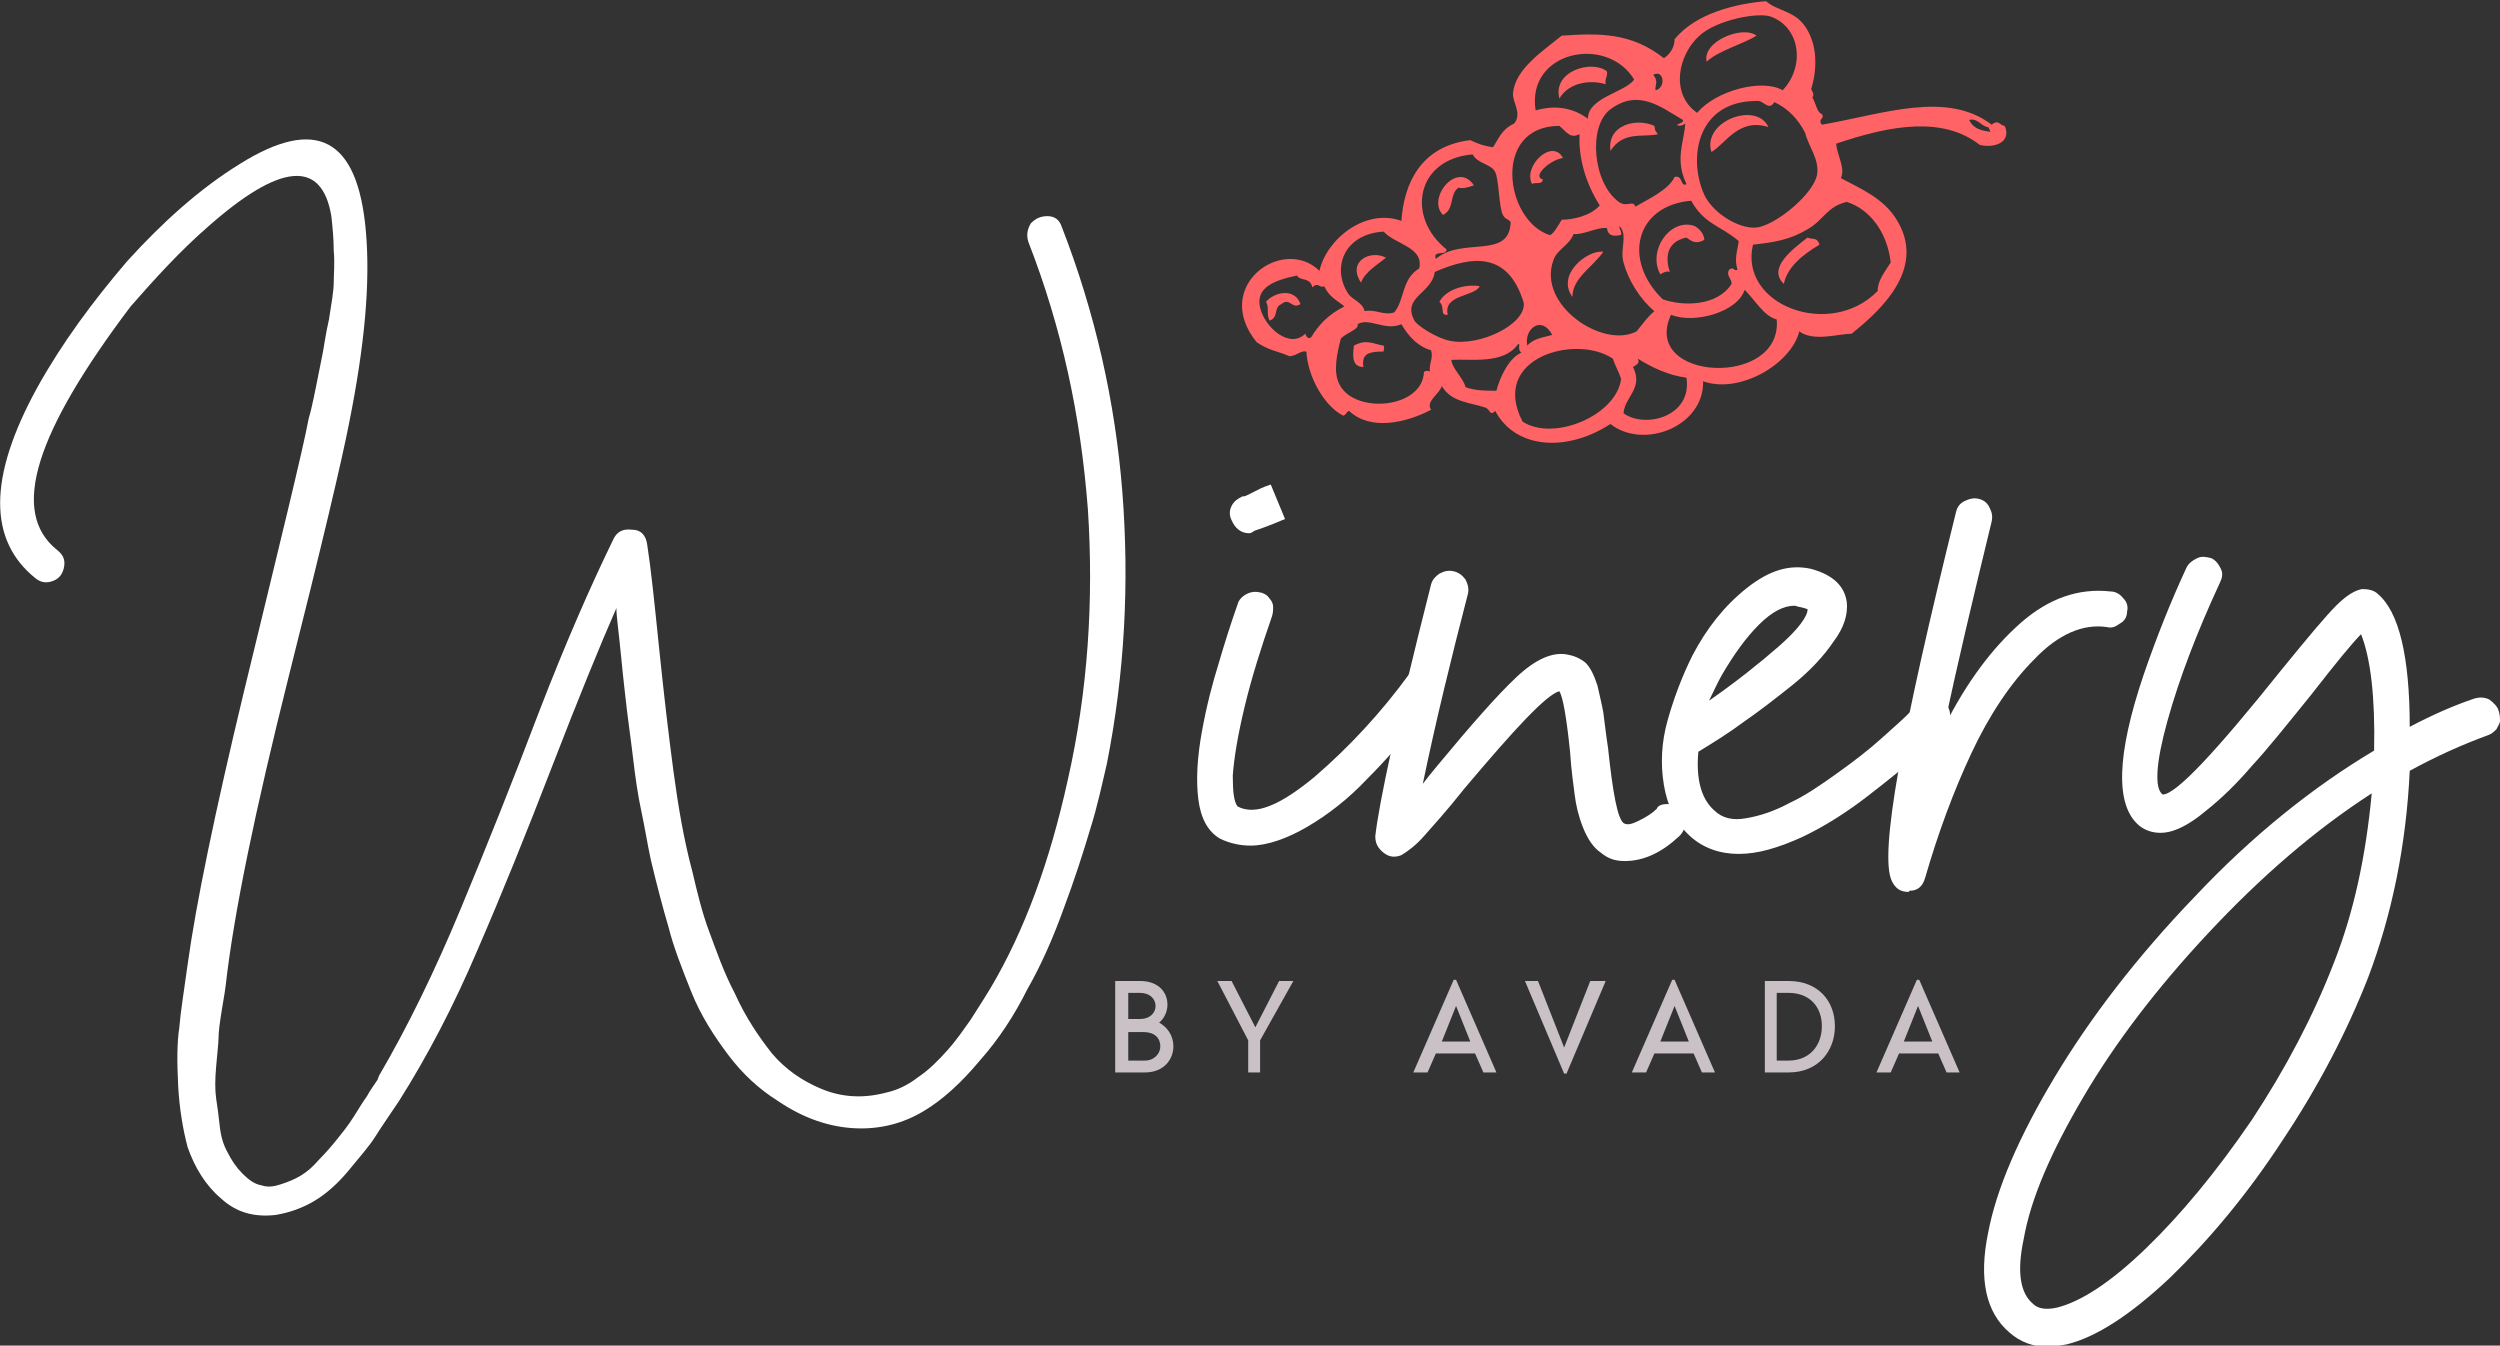 <svg version="1.1" id="Layer_1" xmlns="http://www.w3.org/2000/svg" xmlns:xlink="http://www.w3.org/1999/xlink" x="0px" y="0px"
	 width="210.5px" height="113.3px" viewBox="0 0 210.5 113.3" style="enable-background:new 0 0 210.5 113.3;" xml:space="preserve"
	>
<rect x="0" y="0" width="210.5" height="113.3" fill="#333333" stroke="none"/>
<style type="text/css">
	.st0{fill:#FFFFFF;}
	.st1{fill:#C9C1C5;}
	.st2{fill-rule:evenodd;clip-rule:evenodd;fill:#FF6365;}
</style>

	<path class="st0" d="M89.4,19.1c2.8,7.2,4.5,14.7,5.1,22.3c0.6,7.7,0.2,15.3-1.3,22.9c-0.4,1.7-0.8,3.6-1.4,5.5
		c-0.6,2-1.3,4.2-2.2,6.6c-0.9,2.5-1.9,4.8-3.1,6.9c-1.1,2.2-2.4,4.2-4,6c-1.5,1.8-3.1,3.3-4.8,4.3c-1.7,1-3.6,1.5-5.7,1.4
		c-2.1-0.1-4.3-0.8-6.5-2.3c-1.6-1-3-2.3-4.2-3.9c-1.2-1.6-2.3-3.3-3.1-5.3c-0.8-2-1.5-3.8-1.9-5.4c-0.5-1.7-1-3.6-1.5-5.7
		c-0.3-1.4-0.5-2.7-0.8-4.1s-0.5-2.8-0.7-4.5c-0.2-1.7-0.4-3-0.5-3.9c-0.1-0.9-0.3-2.5-0.5-4.6c-0.2-2.1-0.4-3.4-0.4-4.1
		c-1.4,3.2-3.2,7.6-5.4,13.3c-2.2,5.7-4.3,10.9-6.3,15.5c-2,4.7-4.2,8.9-6.6,12.7c-0.8,1.2-1.5,2.2-2,3s-1.3,1.7-2.2,2.8
		c-0.9,1.1-1.9,2-2.9,2.6c-1,0.6-2.1,1-3.3,1.2c-1.8,0.2-3.3-0.2-4.6-1.4c-1.3-1.1-2.2-2.6-2.8-4.3c-0.4-1.5-0.7-3.3-0.8-5.2
		c-0.1-2-0.1-3.6,0.1-4.9c0.1-1.3,0.4-3.1,0.7-5.3c0.7-5.1,2.3-12.8,4.7-22.8c3.1-12.8,5-20.5,5.5-23.2c0.1-0.3,0.3-1.1,0.6-2.6
		c0.3-1.5,0.5-2.5,0.6-3c0.1-0.5,0.2-1.4,0.5-2.7c0.2-1.3,0.4-2.4,0.4-3.1c0-0.7,0.1-1.6,0-2.7c0-1-0.1-2-0.2-2.9
		c-0.8-4.8-4.3-4.5-10.4,0.9c-2.3,2-4.4,4.3-6.5,6.7C3,36.4,0.8,43.1,4.8,46.3c0.5,0.4,0.7,0.8,0.6,1.4c-0.1,0.6-0.4,1-0.9,1.2
		c-0.5,0.2-1,0.2-1.5-0.2c-4-3.2-4-8.5,0.1-16c2.1-3.8,4.7-7.3,7.6-10.7c3-3.3,6.1-6.1,9.5-8.2c6.4-4,9.9-2.2,10.6,5.6
		c0.4,4.4-0.1,9.7-1.4,16.2c-0.6,3.1-2.3,10.3-5.1,21.4c-2.8,11.2-4.6,19.8-5.3,26c0,0.1-0.1,0.7-0.3,1.9c-0.2,1.2-0.3,2-0.3,2.5
		c0,0.4-0.1,1.2-0.2,2.4c-0.1,1.1-0.1,2,0,2.7c0.1,0.6,0.2,1.4,0.3,2.3c0.1,0.9,0.3,1.6,0.7,2.3c0.3,0.6,0.7,1.2,1.2,1.7
		c0.5,0.5,1,0.9,1.6,1c0.6,0.2,1.1,0.1,1.7-0.1c0.6-0.2,1.1-0.4,1.6-0.7c0.5-0.3,1-0.7,1.6-1.4c0.6-0.6,1.1-1.2,1.5-1.7
		c0.4-0.5,0.9-1.1,1.4-1.9c0.5-0.8,0.8-1.3,1.1-1.7c0.2-0.4,0.5-0.8,0.9-1.4c0-0.1,0.1-0.2,0.1-0.3c2.4-4.1,4.7-8.8,6.9-14.1
		c2.2-5.3,4.4-10.8,6.6-16.6c2.2-5.7,4.3-10.5,6.2-14.4c0.3-0.7,0.8-1,1.6-0.9c0.8,0,1.2,0.5,1.3,1.3c0.3,1.9,0.6,4.8,1,8.7
		c0.4,3.9,0.8,7.3,1.2,10.3c0.4,3,0.9,5.9,1.6,8.5c0.4,1.7,0.8,3.4,1.4,5s1.2,3.4,2.2,5.3c0.9,2,2,3.6,3.1,5c1.1,1.3,2.5,2.3,4.2,3
		c1.7,0.7,3.5,0.8,5.4,0.3c0.9-0.2,1.8-0.6,2.7-1.3c0.9-0.6,1.7-1.4,2.5-2.3c0.8-0.9,1.4-1.8,1.9-2.5c0.5-0.8,1.1-1.7,1.7-2.7
		c2.9-4.9,5-10.7,6.5-17.5c1.7-7.5,2.2-15.1,1.7-22.8C91,35,89.4,27.6,86.6,20.4c-0.2-0.6-0.1-1.1,0.2-1.6c0.4-0.4,0.8-0.6,1.4-0.6
		C88.8,18.2,89.2,18.5,89.4,19.1z"/>
	<path class="st0" d="M119.7,55.9c0.4-0.1,0.8,0,1.2,0.3c0.4,0.2,0.6,0.6,0.6,1c0.1,0.4,0,0.8-0.3,1.2c-0.7,1-1.5,2-2.4,3.1
		c-0.9,1.1-2.1,2.5-3.7,4.1c-1.6,1.7-3.3,3-5,4s-3.4,1.6-4.8,1.6c-0.9,0-1.8-0.2-2.6-0.6c-1-0.6-1.6-1.7-1.8-3.3
		c-0.2-1.6-0.1-3.5,0.3-5.7c0.4-2.2,0.9-4.1,1.4-5.7c0.5-1.7,1-3.3,1.6-5c0.1-0.4,0.4-0.7,0.8-0.9c0.4-0.2,0.8-0.2,1.2-0.1
		c0.3,0.1,0.5,0.2,0.7,0.5c0.2,0.2,0.3,0.5,0.3,0.7c0,0.2,0,0.5-0.1,0.8c-0.9,2.6-1.7,5.1-2.3,7.6c-0.6,2.5-0.9,4.4-1,5.8
		c0,1.4,0.1,2.2,0.4,2.6c1.5,0.8,3.6-0.1,6.5-2.5c2.9-2.5,5.6-5.4,8-8.7C118.9,56.2,119.2,56,119.7,55.9z M105.2,44.9
		c-0.7,0-1.2-0.4-1.5-1.1c-0.2-0.4-0.2-0.8,0-1.2c0.2-0.4,0.5-0.6,0.9-0.8c0.1,0,0.2,0,0.4-0.1c0.2-0.1,0.4-0.2,0.6-0.3
		c0.2-0.1,0.4-0.2,0.6-0.3c0.2-0.1,0.5-0.2,0.8-0.3l1.2,2.9c-1.4,0.6-2.3,0.9-2.6,1C105.5,44.8,105.3,44.9,105.2,44.9z"/>
	<path class="st0" d="M140.4,67.7c0.4,0,0.8,0.2,1.1,0.5c0.3,0.3,0.4,0.7,0.4,1.1c0,0.4-0.2,0.8-0.5,1.1c-1.5,1.4-3,2.1-4.6,2.1
		c-0.8,0-1.4-0.2-2-0.7c-0.6-0.4-1.1-1.1-1.5-2.1c-0.4-1-0.6-1.9-0.7-2.7s-0.3-2.1-0.4-3.7c-0.3-2.9-0.6-4.6-0.9-5.1
		c-1.1,0.3-3.7,3.1-8,8.2c-1.5,1.9-2.7,3.2-3.4,4s-1.4,1.3-1.9,1.6c-0.5,0.2-1,0.2-1.5-0.2c-0.5-0.4-0.7-0.8-0.7-1.4
		c0.3-2.7,1.8-9.8,4.7-21.2c0.1-0.4,0.4-0.7,0.7-0.9c0.4-0.2,0.7-0.3,1.2-0.2c0.4,0.1,0.7,0.3,1,0.7c0.2,0.4,0.3,0.8,0.2,1.2
		c-1.4,5.4-2.7,10.7-3.8,16c0.3-0.4,0.7-0.9,1.2-1.5c2.9-3.5,5.1-6,6.7-7.5c1.6-1.5,3-2.1,4.2-1.9c0.6,0.1,1.1,0.3,1.6,0.7
		c0.4,0.4,0.7,1,1,1.9c0.2,0.9,0.4,1.7,0.5,2.3c0.1,0.7,0.2,1.7,0.4,3c0.4,3.8,0.8,5.9,1.3,6.3c0.3,0.2,0.7,0.1,1.3-0.2
		c0.6-0.3,1.1-0.6,1.5-1C139.6,67.8,140,67.7,140.4,67.7z"/>
	<path class="st0" d="M162.6,58.7c0.4,0,0.8,0.1,1.1,0.4c0.3,0.3,0.5,0.7,0.5,1.1c0,0.4-0.1,0.8-0.4,1.1c-0.7,0.7-1.5,1.5-2.4,2.3
		c-0.9,0.9-2.3,2-4.1,3.4c-1.8,1.4-3.7,2.6-5.6,3.5c-2,0.9-3.7,1.4-5.3,1.4s-3-0.5-4.1-1.5c-1.2-1.1-1.9-2.5-2.2-4.3
		c-0.3-1.8-0.2-3.6,0.3-5.4c0.5-1.8,1.2-3.7,2.1-5.5c1.2-2.3,2.7-4.2,4.6-5.7s3.6-2,5.4-1.6c1.8,0.5,2.8,1.4,3,2.8
		c0.1,1-0.2,2.1-1.1,3.3c-0.8,1.2-2,2.5-3.5,3.7c-1.5,1.2-2.8,2.2-4.1,3.1c-1.2,0.9-2.5,1.7-3.8,2.5c-0.2,2.2,0.2,3.9,1.3,4.9
		c0.7,0.7,1.6,0.9,2.7,0.7c1.2-0.2,2.4-0.6,3.7-1.3c1.3-0.6,2.6-1.5,4-2.5c1.4-1,2.7-2,3.8-3c1.1-1,2.2-1.9,3-2.9
		C161.8,58.9,162.1,58.7,162.6,58.7z M145,56.8c-0.4,0.7-0.7,1.4-1.1,2.2c2.3-1.6,4.3-3.2,5.9-4.6s2.4-2.5,2.4-3.1
		c0,0-0.2-0.1-0.7-0.2c-0.1,0-0.3-0.1-0.4-0.1c-0.9,0-1.9,0.5-3,1.6C147,53.7,146,55.1,145,56.8z"/>
	<path class="st0" d="M177.7,49.8c0.4,0,0.8,0.2,1.1,0.6c0.3,0.3,0.4,0.7,0.3,1.1c0,0.4-0.2,0.8-0.6,1c-0.4,0.3-0.7,0.4-1.1,0.3
		c-2-0.3-4.1,0.6-6.1,2.7c-2,2-3.8,4.7-5.3,7.9c-1.5,3.2-2.8,6.7-3.9,10.5c-0.2,0.7-0.6,1.1-1.3,1.1c0,0-0.1,0.1-0.1,0.1
		c-0.7,0-1.1-0.3-1.4-0.9c-1.1-2.2,0.8-12.5,5.4-31.1c0.1-0.4,0.3-0.7,0.7-0.9c0.4-0.2,0.8-0.3,1.2-0.2c0.4,0.1,0.7,0.3,0.9,0.7
		c0.2,0.4,0.3,0.7,0.2,1.2c-1.5,6.2-2.9,12-4,17.3c1.9-3.8,4.1-6.7,6.5-8.8C172.5,50.4,175,49.5,177.7,49.8z"/>
	<path class="st0" d="M210.4,59.9c0.1,0.3,0.1,0.6,0.1,0.8c0,0.2-0.2,0.5-0.3,0.7c-0.2,0.2-0.4,0.4-0.7,0.5c-2.2,0.8-4.4,1.8-6.6,3
		c-0.3,6.3-1.5,12.1-3.5,17.4c-1.8,4.6-4.2,9.2-7.2,13.7c-3,4.6-6.2,8.4-9.5,11.6c-3.3,3.1-6.2,5-8.7,5.6c-0.6,0.1-1.1,0.2-1.6,0.2
		c-1.2,0-2.3-0.4-3.2-1.2c-2-1.7-2.6-4.5-1.8-8.4c0.7-3.7,2.6-8.1,5.6-13.1c3-5,6.9-10.1,11.8-15.2c4.8-5.1,9.9-9.2,15.1-12.3
		c0.1-4.5-0.3-7.8-1.1-9.8c-0.7,0.7-2.1,2.4-4.2,5.1c-2.1,2.6-3.7,4.6-5,6c-1.2,1.4-2.5,2.7-3.9,3.8c-1.3,1.1-2.5,1.7-3.4,1.8
		c-0.8,0.1-1.6-0.1-2.2-0.6c-2-1.7-1.9-5.9,0.4-12.7c1.1-3.2,2.3-6.2,3.6-9c0.2-0.4,0.5-0.6,0.9-0.8c0.4-0.2,0.8-0.1,1.2,0
		c0.4,0.2,0.6,0.5,0.8,0.9c0.2,0.4,0.1,0.8-0.1,1.2c-1.9,4.1-3.4,8-4.4,11.6c-1,3.6-1.1,5.7-0.4,6.2c1.1,0,4.4-3.5,10-10.5
		c2.2-2.7,3.7-4.5,4.6-5.4s1.6-1.3,2.2-1.4c0.5,0,1,0.1,1.3,0.4c1.8,1.5,2.7,5.3,2.7,11.2c1.9-1,3.7-1.8,5.5-2.4
		c0.4-0.1,0.8-0.1,1.2,0.1C210,59.2,210.3,59.5,210.4,59.9z M196.5,81.1c1.7-4.3,2.7-9,3.2-14.3c-4.8,3.1-9.3,7-13.7,11.7
		c-4.4,4.7-7.9,9.3-10.6,13.9c-2.7,4.6-4.4,8.5-5,11.9c-0.6,2.8-0.3,4.6,0.8,5.5c0.4,0.4,1.1,0.5,2,0.3c2-0.5,4.5-2.1,7.5-5
		c2.9-2.8,5.9-6.4,8.9-10.8C192.5,89.9,194.8,85.5,196.5,81.1z"/>

	<path class="st1" d="M98.8,88.1c0,1.1-0.8,2.2-2.4,2.2h-2.5v-7.7H96c1.5,0,2.3,0.9,2.3,2c0,0.6-0.3,1.2-0.7,1.5
		C98.3,86.5,98.8,87.2,98.8,88.1z M95,83.6v2.2h1c0.8,0,1.3-0.5,1.3-1.1c0-0.6-0.5-1.1-1.3-1.1H95z M97.7,88.1
		c0-0.7-0.5-1.2-1.4-1.2H95v2.4h1.4C97.2,89.3,97.7,88.7,97.7,88.1z"/>
	<path class="st1" d="M106.1,87.6v2.7h-1v-2.7l-2.6-5h1.2l2,3.9l2-3.9h1.2L106.1,87.6z"/>
	<path class="st1" d="M124.2,88.7h-3.3l-0.7,1.6h-1.2l3.4-7.8h0.2l3.4,7.8h-1.1L124.2,88.7z M123.8,87.7l-1.2-3l-1.2,3H123.8z"/>
	<path class="st1" d="M135.2,82.6l-3.3,7.8h-0.2l-3.3-7.8h1.1l2.2,5.6l2.2-5.6H135.2z"/>
	<path class="st1" d="M142.6,88.7h-3.3l-0.7,1.6h-1.2l3.4-7.8h0.2l3.4,7.8h-1.1L142.6,88.7z M142.2,87.7l-1.2-3l-1.2,3H142.2z"/>
	<path class="st1" d="M154.5,86.4c0,2.1-1.4,3.9-3.9,3.9h-2v-7.7h2C153.1,82.6,154.5,84.3,154.5,86.4z M153.4,86.4
		c0-1.6-1-2.8-2.8-2.8h-1v5.7h1C152.4,89.3,153.4,88,153.4,86.4z"/>
	<path class="st1" d="M163.2,88.7h-3.3l-0.7,1.6H158l3.4-7.8h0.2l3.4,7.8h-1.1L163.2,88.7z M162.7,87.7l-1.2-3l-1.2,3H162.7z"/>

	<path class="st2" d="M147.9,3c-1.1,0.7-3.3,1.3-4.2,2.2C143.3,3.5,146.7,2.1,147.9,3z"/>
	<path class="st2" d="M148.9,10.7c-2.5-0.8-3.6,1.4-4.8,2.1C143.3,10.2,147.9,8.5,148.9,10.7z"/>
	<path class="st2" d="M153.2,20.6c-1.5,0.9-2.7,1.9-3,3.3c-1.4-1.3,0.7-2.9,2-3.9C152.5,20.2,153,19.9,153.2,20.6z"/>
	<path class="st2" d="M143.5,20.2c-0.7,0.4-1.1,0.1-1.5-0.2c-1.9,0.4-1.7,2-1.4,2.9c-0.2-0.1-0.5,0-0.8,0.2c-1.1-2,0.8-4.7,2.8-4.1
		C142.9,19.1,143.5,19.6,143.5,20.2z"/>
	<path class="st2" d="M139.3,10.6c0.1,0.5,0,0.3,0.3,0.7c-1.3,0.3-2.9-0.3-4,1.4C135.3,10.5,137.8,9.9,139.3,10.6z"/>
	<path class="st2" d="M135.3,6c0.1,0.4-0.2,0.6-0.1,1.1c-1.2-0.4-3.1-0.2-3.9,1.2C130.7,6,134,5,135.3,6z"/>
	<path class="st2" d="M131.6,13.3c-1.2,0.2-2.6,1.6-1.7,1.8c0,0.5-0.7,0.2-0.9,0.4C128.2,14,130.7,11.6,131.6,13.3z"/>
	<path class="st2" d="M135,21.2c-0.9,1.3-2.6,2.2-2.6,3.8C131,23.1,133.7,21,135,21.2z"/>
	<path class="st2" d="M124.1,15.6c-0.5,0.2-1,0.3-1.3,0.2c-0.8,0.6-0.3,1.8-1.3,2.3C120.1,16.7,122.7,13.5,124.1,15.6z"/>
	<path class="st2" d="M124.6,24.1c-0.5,0.9-3.1,0.7-2.7,2.4c-0.7,0.1-0.2-0.6-0.7-1.1C121.8,24.3,123.5,23.9,124.6,24.1z"/>
	<path class="st2" d="M116.7,21.7c-0.6,0.5-1.8,1.2-2.1,2.1C113.4,22,115.4,21,116.7,21.7z"/>
	<path class="st2" d="M116.5,29.1c0.1,0.2,0,0.3,0,0.5c-1.1,0-1.9,0.1-1.7,1.3c-1,0-0.9-1-0.8-1.8C115.1,28.5,115.7,29,116.5,29.1z"
		/>
	<path class="st2" d="M106.9,27c-0.3-0.6,0-1-0.3-1.6c0.7-0.8,2.4-1.2,2.9,0.2c-0.7,0.5-0.9-0.6-1.6,0
		C107.2,25.9,107.7,26.7,106.9,27z"/>
	<path class="st2" d="M166.7,12.2c-3.1-2.4-7.4-1.7-12.1-0.1c0.1,1,0.8,2.1,0.4,2.9c1.7,0.9,3.6,1.7,4.7,3.5
		c2.4,3.9-0.9,7.3-3.8,9.6c-1.1,0-3.2,0.7-4.4-0.2c-0.7,2.8-5.1,5.3-8.1,4.2c0.1,3.8-5,5.8-7.8,3.6c-3.7,2.4-8,2.1-9.7-1.1
		c-0.5,0.5-0.4-0.2-0.9-0.3c-1.1-0.4-2.8-0.4-3.6-1.8c-0.2,0.7-1.4,1.3-0.9,2c-2.1,1.1-5.1,1.8-6.9,0.1c-0.3,0.1-0.2,0.3-0.5,0.4
		c-1.6-0.8-3-3.3-3.1-5.4c-0.5-0.1-0.7,0.3-1.4,0.4c-1.2-0.5-1.8-0.5-2.8-1.2c-3.8-4.7,2.2-9,5.3-6c0.6-2.7,3.9-5.3,6.9-4.2
		c0.2-3.1,1.6-6.3,5.8-6.8c0.6,0.3,1.2,0.5,1.9,0.6c0.5-0.7,0.7-1.5,1.8-2c0.7-0.9-0.2-1.8-0.1-2.6c0.2-2,2.5-3.5,4.1-4.8
		c3.1-0.2,5.8-0.3,8.6,1.9c0.6-0.4,0.9-1,0.9-1.6c1.8-2.2,5.2-3,7.7-3.2c0.9,0.8,2.3,0.8,3.2,2c1.2,1.6,1.1,3.8,0.6,5.4
		c0.1,0.2,0.3,0.5,0.1,0.7c0.3,0.5,0.4,1.3,0.8,1.4c0.3,0.4-0.4,0.4,0,0.9c5.2-0.9,10.5-2.9,14.3,0c0.6-0.5,0.7,0.1,1.1,0.1
		C169.4,12,167.9,12.5,166.7,12.2z M165.8,10.1c0.4,0.8,1.1,0.9,1.8,1c-0.1-0.2-0.1-0.3-0.2-0.4C166.9,10.7,166.5,9.9,165.8,10.1z
		 M158.1,24.5c0-0.9,0.6-1.6,1.1-2.4c-0.3-2.6-1.8-4.5-3.7-5.1c-1.7,0.4-1.9,1.5-3.3,2.3c-1.5,0.9-2.8,1.1-4.6,1.3
		C146.4,25.7,154.1,28.6,158.1,24.5z M149.1,1.4C148,1,144.5,1.7,143.1,3c-1.8,1.6-2.5,4.9-0.2,6.5c1.6-1.9,5.5-2.9,7.2-1.9
		C152,5.6,151.6,2.3,149.1,1.4z M149.4,8.6c-0.5,0.8-0.9-0.2-1.5-0.1c-5,0-5.8,4.8-4.4,7.9c0.8,1.7,3.3,3.1,4.7,2.7
		c1.6-0.4,4.5-2.8,4.8-4.4c0.2-1.3-0.7-2.3-1-3.5C151.4,10,150.5,9.1,149.4,8.6z M149.6,26.9c-1.1-0.3-1.8-1.6-2.7-2.5
		c-0.6,1.9-4.3,2.9-6.2,2.1C138.1,32.1,150.1,32.7,149.6,26.9z M141.2,10.5c0.2-0.1,0.6-0.2,0.5-0.4c-2-1.2-3.8-2.6-6.1-0.9
		c-1.9,1.4-1.5,6.2,0.7,7.8c0.7,0.5,1.2-0.2,1.4,0.4c1-0.6,2.8-1.4,3.3-2.5c0.7-0.2,0.5,0.9,1,0.6c-1-2.1-0.2-3.5-0.1-5.1
		C141.8,10.5,141.4,10.7,141.2,10.5z M146.4,20.3c-1.5-1.3-2.9-1.4-4-3.4c-4.7,0.4-5.8,5-2.4,8.3c1.7,0.6,4.6,0.6,5.8-1.3
		c0-0.5-0.5-0.7-0.2-1.2c0.4-0.3,0.4,0.2,0.7,0C146,21.8,146.3,21.1,146.4,20.3z M139.2,6.3c0.5,0.6,0.1,0.9,0.2,1.3
		C140.3,7.4,140.1,5.8,139.2,6.3z M129.3,9.3c1.7-0.5,3.2-0.2,4.4,0.7c0-1.8,3.1-2.2,3.9-3.3C135.3,2.9,128.5,4.3,129.3,9.3z
		 M136.7,22.1c-0.3-1.1,0.3-2.1-0.2-2.9c-0.5-0.5,0.3,0.6-0.1,0.6c-0.5,0.1-1,0.1-1.1-0.6c-0.8-0.1-2,0.6-2.8,0.5
		c-0.4,1-1.4,1.3-1.7,2.2c-1.4,3.8,4.2,7.5,7,6c0.5-0.6,0.9-1.2,1.5-1.7C138.1,25.2,137.1,23.6,136.7,22.1z M131.3,10.6
		c-5.7,0-4.6,8-0.8,9.2c0.3-0.1,0.7-0.8,1-1.3c0.9,0,2.4-0.3,3.2-1.2c-1.2-1.9-1.8-4-1.7-6C132.2,11.7,131.9,11.1,131.3,10.6z
		 M142,31.8c-1.5-0.2-2.8-0.8-4.1-1.6c0.2,0.4-0.1,0.5-0.4,0.7c0.9,1.8-0.7,2.5-0.8,3.9C138.5,36.1,142.5,35.1,142,31.8z
		 M135.8,30.2c-3.1-2.1-10.4-0.1-7.6,5.3c2.6,1.7,7.9-0.5,8.3-3.6C136.3,31.3,136,30.8,135.8,30.2z M126.5,18
		c-0.3-0.8-0.3-2.9-0.6-3.5c-0.3-0.7-1.5-0.7-1.9-1.5c-4.8,0.4-5.6,5.3-2.2,8c0,0.6-1.2,0-0.9,0.8c2.2-1.9,6.2,0.1,6.3-3.1
		C127,18.4,126.7,18.5,126.5,18z M128.6,29.1c0.5-0.6,1.4-0.7,2.1-0.9C129.8,26.5,128.3,27.7,128.6,29.1z M119.1,27
		c0.2,0.4,1.9,1.5,3,1.7c2.5,0.5,6.4-1.4,6.2-3.2c-1.3-4.3-4.3-4-7.5-2.6C120.6,24.7,118,25,119.1,27z M122.2,30.3
		c0.1,0.8,1,1.5,1.2,2.3c0.8,0.3,1.7,0.3,2.6,0.3c0.3-1.2,1.1-2.8,2.1-3.2c-0.4-0.3,0-0.9-0.3-0.7C126.6,30.7,123.8,30.2,122.2,30.3
		z M119.5,22.6c0.4-1.8-2-2-3-3.1c-3.3,0.2-4.4,3-3,5.2c0.4,0.6,1.2,0.7,1.4,1.5c0.9-0.2,1.6,0.4,2.5,0.1
		C118.3,25.2,118,23.5,119.5,22.6z M118,27.3c-1.4,0.6-2.7-0.6-3.7,0c0.2,0.4-0.9,0.7-1.4,1.2c-0.3,1.2-0.7,2.8-0.1,3.9
		c1.3,2.5,7,2,7.1-1.1c0.2-0.1,0.4-0.1,0.5,0c-0.1-0.7,0.3-1.1,0.1-1.8C119.5,29.2,118.7,28.5,118,27.3z M111.5,24.1
		c-0.4,0.2-0.5-0.4-1,0.1c-0.2-0.9-1-0.5-1.3-1c-1.9,0.4-3.5,1-3.1,2.7c0.4,1.7,2.5,3.5,3.8,2.2c0.1,0.2,0.2,0.5,0.5,0.3
		c0.6-1,1.4-1.9,2.8-2.6C112.6,25.3,111.9,25,111.5,24.1z"/>

</svg>
